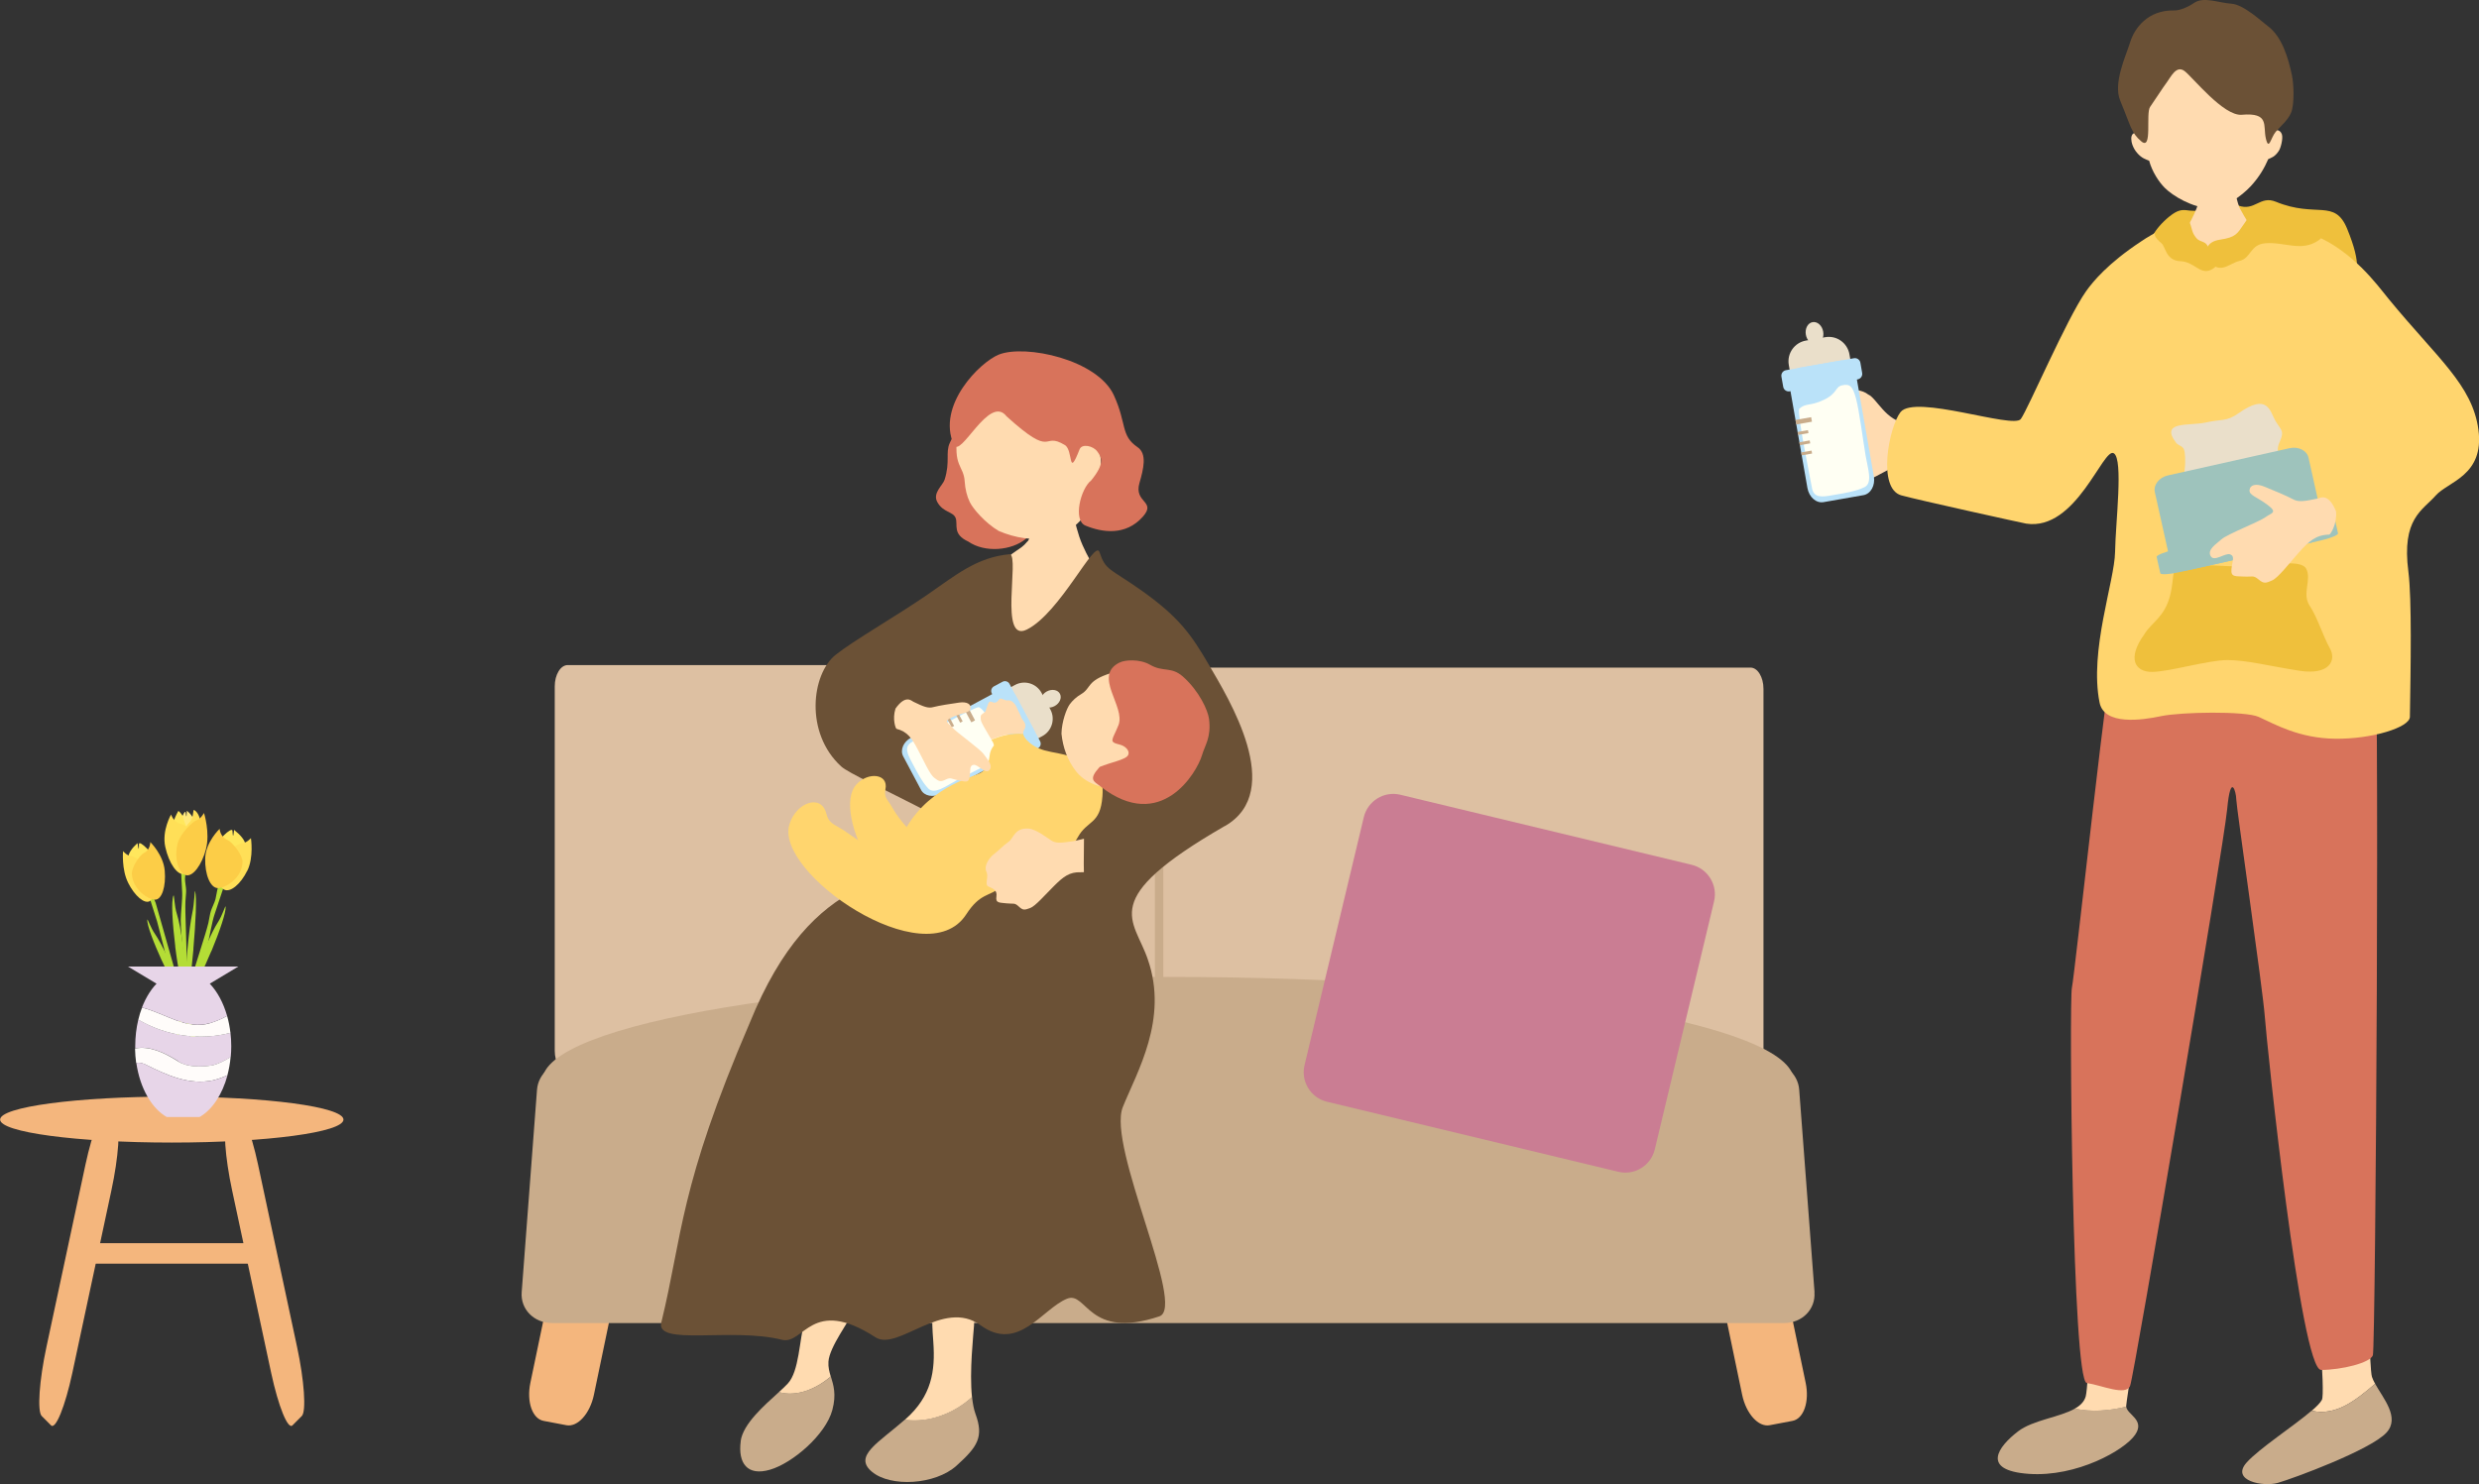 <svg width="177" height="106" viewBox="0 0 177 106" fill="none" xmlns="http://www.w3.org/2000/svg">
<rect x="0" y="0" width="177" height="106" fill="#333333" stroke="none"/>
<g clip-path="url(#clip0_2722_12745)">
<path d="M24.523 79.961C24.523 80.87 19.033 81.602 12.266 81.602C5.498 81.602 0.008 80.87 0.008 79.961C0.008 79.052 5.498 78.32 12.266 78.32C19.033 78.32 24.523 79.052 24.523 79.961Z" fill="#F4B67D"/>
<path d="M3.317 96.195C2.801 98.593 2.65 100.802 2.977 101.13L3.644 101.799C3.971 102.127 4.65 100.448 5.166 98.051L7.952 85.027C8.468 82.629 8.619 80.421 8.292 80.093L7.625 79.424C7.298 79.096 6.619 80.774 6.103 83.172L3.317 96.195Z" fill="#F4B67D"/>
<path d="M21.21 96.195C21.726 98.593 21.877 100.802 21.55 101.13L20.883 101.799C20.556 102.127 19.877 100.448 19.361 98.051L16.575 85.027C16.059 82.629 15.908 80.421 16.235 80.093L16.902 79.424C17.229 79.096 17.908 80.774 18.424 83.172L21.21 96.195Z" fill="#F4B67D"/>
<path d="M18.986 89.521C18.986 89.925 18.659 90.253 18.256 90.253H6.269C5.866 90.253 5.539 89.925 5.539 89.521C5.539 89.117 5.866 88.789 6.269 88.789H18.256C18.659 88.789 18.986 89.117 18.986 89.521Z" fill="#F4B67D"/>
<path d="M15.092 67.92C14.513 69.321 13.947 70.406 13.828 70.343C13.708 70.28 14.067 69.081 14.658 67.687C15.004 66.879 15.331 66.216 15.551 65.882C15.89 65.365 16.098 64.607 16.111 64.752C16.148 65.156 15.677 66.526 15.098 67.926L15.092 67.92Z" fill="#B4DD36"/>
<path d="M15.915 63.475C15.965 63.311 16.122 62.781 15.933 62.781C15.581 62.781 15.48 63.848 15.386 64.22C15.33 64.441 15.128 64.845 15.059 65.059C14.99 65.267 14.927 65.709 14.877 65.924C14.776 66.34 14.525 67.148 14.393 67.558C14.009 68.788 12.852 72.48 12.852 72.48L12.594 73.748L12.688 74.133L13.487 71.312L14.116 69.451C14.116 69.451 14.682 67.968 14.82 67.457C14.965 66.921 15.135 65.829 15.323 65.293C15.474 64.851 15.782 63.936 15.927 63.482L15.915 63.475Z" fill="#B4DD36"/>
<path d="M17.378 61.521C17.089 62.556 16.221 63.181 15.667 63.023C15.114 62.865 14.9 61.9 15.196 60.865C15.428 60.032 16.579 59.004 16.598 59.338C16.648 60.171 16.692 59.25 16.724 59.275C17.711 60.077 17.667 60.487 17.378 61.521Z" fill="#FFE75C"/>
<path d="M17.652 62.188C17.181 63.153 16.445 63.759 16.005 63.538C15.564 63.317 15.325 62.333 15.797 61.367C16.093 60.762 17.111 60.2 17.325 60.206C17.596 60.213 17.916 59.859 17.916 59.859C17.916 59.859 18.13 61.222 17.659 62.188H17.652Z" fill="#FFDF57"/>
<path d="M17.317 61.568C17.279 62.735 16.09 63.436 15.556 63.429C15.021 63.423 14.619 62.464 14.65 61.297C14.688 60.129 15.682 59.195 15.682 59.195C15.682 59.195 15.707 59.763 16.241 59.99C16.594 60.136 17.329 61.069 17.317 61.574V61.568Z" fill="#FCCD47"/>
<path d="M11.555 68.603C12.14 69.891 12.706 70.875 12.819 70.812C12.932 70.749 12.561 69.645 11.964 68.37C11.618 67.632 11.291 67.026 11.077 66.723C10.743 66.256 10.53 65.556 10.517 65.688C10.486 66.067 10.97 67.323 11.555 68.61V68.603Z" fill="#B4DD36"/>
<path d="M13.468 73.651C13.518 73.815 13.676 74.339 13.839 74.231C14.147 74.036 13.638 73.102 13.512 72.736C13.443 72.521 13.386 72.08 13.33 71.859C13.273 71.651 13.084 71.247 13.009 71.038C12.864 70.641 12.638 69.827 12.518 69.417C12.172 68.186 11.116 64.489 11.116 64.489L10.632 63.296L10.336 63.031L11.216 65.808L11.707 67.694C11.707 67.694 12.047 69.234 12.21 69.739C12.38 70.262 12.839 71.266 12.977 71.808C13.091 72.256 13.336 73.184 13.462 73.638L13.468 73.651Z" fill="#B4DD36"/>
<path d="M9.355 62.409C9.676 63.412 10.475 64.018 10.959 63.866C11.443 63.715 11.575 62.775 11.254 61.765C10.997 60.957 9.921 59.96 9.921 60.282C9.921 61.09 9.833 60.2 9.808 60.219C8.978 60.995 9.041 61.399 9.361 62.402L9.355 62.409Z" fill="#FFE75C"/>
<path d="M9.15 63.054C9.622 63.995 10.313 64.575 10.691 64.361C11.068 64.146 11.225 63.193 10.754 62.253C10.458 61.666 9.521 61.123 9.332 61.13C9.093 61.136 8.785 60.789 8.785 60.789C8.785 60.789 8.672 62.114 9.15 63.048V63.054Z" fill="#FFDF57"/>
<path d="M9.416 62.45C9.511 63.586 10.611 64.261 11.083 64.255C11.555 64.248 11.863 63.315 11.762 62.179C11.662 61.043 10.731 60.141 10.731 60.141C10.731 60.141 10.743 60.696 10.278 60.917C9.976 61.062 9.372 61.964 9.416 62.456V62.45Z" fill="#FCCD47"/>
<path d="M13.812 67.783C13.649 69.676 13.422 71.203 13.303 71.191C13.19 71.178 13.215 69.638 13.391 67.745C13.492 66.654 13.617 65.726 13.724 65.234C13.894 64.47 13.888 63.505 13.932 63.657C14.058 64.098 13.97 65.89 13.806 67.783H13.812Z" fill="#B4DD36"/>
<path d="M12.509 67.59C12.71 69.237 12.987 70.543 13.138 70.511C13.289 70.48 13.264 69.117 13.05 67.476C12.924 66.53 12.773 65.728 12.641 65.318C12.433 64.675 12.44 63.816 12.383 63.962C12.213 64.378 12.314 65.949 12.515 67.596L12.509 67.59Z" fill="#B4DD36"/>
<path d="M12.919 61.99C12.919 61.832 12.913 61.334 13.083 61.378C13.403 61.46 13.215 62.419 13.208 62.766C13.208 62.968 13.284 63.372 13.29 63.58C13.296 63.782 13.246 64.179 13.24 64.381C13.221 64.766 13.246 65.542 13.259 65.927C13.296 67.094 13.397 70.603 13.397 70.603L13.309 71.776L13.127 72.086V69.429L13.032 67.65C13.032 67.65 12.9 66.218 12.906 65.738C12.906 65.233 13.032 64.236 13.007 63.725C12.982 63.302 12.938 62.431 12.925 61.996L12.919 61.99Z" fill="#B4DD36"/>
<path d="M14.094 60.084C14.094 61.283 13.76 62.254 13.351 62.254C12.943 62.254 12.609 61.283 12.609 60.084C12.609 59.15 13.207 57.661 13.257 58.046C13.339 58.715 13.32 57.882 13.351 57.907C13.509 58.039 13.641 58.178 13.742 58.349C13.98 58.727 14.094 59.251 14.094 60.077V60.084Z" fill="#FFE97D"/>
<path d="M14.288 60.416C14.112 61.533 13.653 62.391 13.269 62.334C12.879 62.271 12.665 61.306 12.885 60.195C13.011 59.552 13.238 59.022 13.502 58.763C13.904 58.359 13.716 57.747 13.892 57.867C14.401 58.208 14.464 59.299 14.288 60.422V60.416Z" fill="#FFDF57"/>
<path d="M13.785 60.148C13.873 61.347 13.578 62.344 13.119 62.375C12.659 62.407 12.219 61.467 12.125 60.268C12.037 59.069 12.735 57.914 12.735 57.914C12.735 57.914 13.005 58.11 13.075 58.375C13.332 59.397 13.729 59.384 13.785 60.142V60.148Z" fill="#FFE75C"/>
<path d="M14.279 60.185C14.537 61.358 13.631 62.311 13.147 62.418C12.663 62.526 12.059 61.661 11.801 60.488C11.543 59.314 12.216 58.172 12.216 58.172C12.216 58.172 12.38 58.733 12.921 58.841C13.273 58.91 14.172 59.674 14.285 60.178L14.279 60.185Z" fill="#FFDF57"/>
<path d="M14.711 60.637C14.403 61.798 13.761 62.631 13.277 62.505C12.799 62.379 12.384 61.375 12.692 60.214C12.887 59.489 13.818 58.63 14.032 58.586C14.302 58.529 14.566 58.062 14.566 58.062C14.566 58.062 15.013 59.482 14.705 60.637H14.711Z" fill="#FCCD47"/>
<path d="M12.713 75.799C13.354 76.228 14.354 76.228 15.216 76.082C15.669 75.95 16.078 75.736 16.474 75.496C16.499 75.243 16.512 74.985 16.512 74.726C16.512 74.398 16.493 74.076 16.455 73.76C14.285 74.328 11.914 74.007 9.876 72.82C9.732 73.413 9.656 74.051 9.656 74.72C9.656 74.77 9.656 74.827 9.656 74.877C10.662 74.669 11.744 75.174 12.719 75.786L12.713 75.799Z" fill="#E7D5E8"/>
<path d="M10.351 76.009C11.924 76.798 13.496 77.517 15.207 77.158C15.571 77.069 15.911 76.943 16.238 76.792C16.345 76.382 16.427 75.946 16.465 75.492C16.068 75.732 15.659 75.953 15.207 76.079C14.351 76.224 13.351 76.224 12.704 75.795C11.735 75.176 10.653 74.672 9.641 74.886C9.647 75.24 9.678 75.587 9.722 75.921C9.917 75.883 10.125 75.902 10.345 76.016L10.351 76.009Z" fill="#FFFCFA"/>
<path d="M15.212 77.158C13.495 77.518 11.923 76.798 10.357 76.01C10.137 75.902 9.936 75.877 9.734 75.915C9.992 77.707 10.822 79.158 11.904 79.777H14.25C15.149 79.266 15.873 78.174 16.244 76.792C15.917 76.944 15.577 77.07 15.212 77.158Z" fill="#E7D5E8"/>
<path d="M16.454 73.767C16.403 73.344 16.328 72.941 16.215 72.556C15.825 72.776 15.41 72.947 15.001 73.073C13.359 73.578 11.856 72.429 10.284 72C10.233 71.988 10.19 71.981 10.139 71.969C10.032 72.24 9.944 72.53 9.875 72.827C11.919 74.013 14.284 74.335 16.454 73.767Z" fill="#FFFCFA"/>
<path d="M15.001 73.074C15.416 72.948 15.831 72.778 16.215 72.557C15.68 70.67 14.479 69.352 13.076 69.352C11.825 69.352 10.737 70.399 10.133 71.964C10.183 71.977 10.233 71.989 10.277 71.995C11.85 72.424 13.353 73.573 14.994 73.068L15.001 73.074Z" fill="#E7D5E8"/>
<path d="M9.141 69.031L13.078 71.397L17.015 69.031H9.141Z" fill="#E7D5E8"/>
<path d="M125.573 75.707C125.573 76.546 124.749 77.228 123.724 77.228H41.787C40.768 77.228 39.938 76.546 39.938 75.707V49.685C39.938 48.846 40.761 48.164 41.787 48.164H123.724C124.743 48.164 125.573 48.846 125.573 49.685V75.707Z" fill="#C9AC8B"/>
<path d="M82.458 75.043C82.458 75.882 82.043 76.563 81.534 76.563H40.534C40.025 76.563 39.609 75.882 39.609 75.043V49.021C39.609 48.181 40.025 47.5 40.534 47.5H81.534C82.043 47.5 82.458 48.181 82.458 49.021V75.043Z" fill="#DDC0A2"/>
<path d="M125.912 75.222C125.912 76.062 125.496 76.743 124.987 76.743H83.987C83.478 76.743 83.062 76.062 83.062 75.222V49.2C83.062 48.361 83.478 47.68 83.987 47.68H124.987C125.496 47.68 125.912 48.361 125.912 49.2V75.222Z" fill="#DDC0A2"/>
<path d="M128.072 77.181C128.072 81.27 108.072 84.589 83.4 84.589C58.727 84.589 38.727 81.27 38.727 77.181C38.727 73.092 58.727 69.773 83.4 69.773C108.072 69.773 128.072 73.092 128.072 77.181Z" fill="#C9AC8B"/>
<path d="M128.924 98.76C129.207 100.111 128.786 101.329 127.981 101.48L126.352 101.789C125.553 101.941 124.673 100.969 124.39 99.619L122.862 92.287C122.579 90.936 123 89.718 123.805 89.567L125.434 89.258C126.233 89.106 127.113 90.078 127.396 91.428L128.924 98.76Z" fill="#F4B67D"/>
<path d="M37.869 98.76C37.586 100.111 38.008 101.329 38.813 101.48L40.442 101.789C41.24 101.941 42.121 100.969 42.404 99.619L43.932 92.287C44.215 90.936 43.794 89.718 42.989 89.567L41.36 89.258C40.561 89.106 39.681 90.078 39.398 91.428L37.869 98.76Z" fill="#F4B67D"/>
<path d="M129.55 92.291C129.645 93.509 128.67 94.494 127.381 94.494H39.418C38.129 94.494 37.154 93.503 37.248 92.291L38.343 77.823C38.431 76.668 39.513 75.734 40.764 75.734H126.041C127.293 75.734 128.381 76.668 128.462 77.823L129.557 92.291H129.55Z" fill="#C9AC8B"/>
<path d="M93.145 76.069L97.375 58.366C97.653 57.2 98.821 56.482 99.983 56.761L120.784 61.764C121.946 62.043 122.662 63.215 122.383 64.381L118.153 82.083C117.875 83.249 116.707 83.968 115.545 83.688L94.745 78.686C93.582 78.406 92.866 77.235 93.145 76.069Z" fill="#CA7D93"/>
<path d="M73.344 38.684C72.822 39.34 72.363 39.258 71.35 40.425C70.338 41.586 69.621 42.754 70.017 44.426C70.407 46.098 69.174 48.679 72.369 48.496C75.558 48.313 77.916 47.48 79.583 46.571C81.25 45.663 81.577 45.151 80.124 43.227C78.671 41.303 78.023 40.571 77.294 38.936C76.571 37.302 76.684 35.605 75.74 35.617C74.797 35.63 73.306 35.592 73.269 36.172C73.231 36.753 73.797 38.331 73.344 38.69V38.684Z" fill="#FFDBB0"/>
<path d="M69.134 38.678C70.341 39.511 72.24 39.303 73.215 38.508C75.291 36.804 71.945 35.977 71.329 35.031C70.882 34.337 70.404 32.955 69.932 32.501C69.467 32.046 69.033 28.973 67.813 31.636C67.492 32.337 67.857 32.968 67.442 34.267C67.31 34.671 66.574 35.208 66.92 35.851C67.341 36.621 68.052 36.52 68.234 36.999C68.41 37.479 67.983 38.148 69.134 38.678Z" fill="#D8735B"/>
<path d="M78.321 35.237C77.642 37.073 76.29 38.171 75.032 38.398C73.774 38.625 72.522 38.436 71.315 37.925C70.321 37.338 69.472 36.328 69.246 35.868C69.038 35.445 68.912 34.921 68.881 34.404C68.812 33.199 67.994 33.363 68.403 30.826C68.529 30.056 69.497 26.447 72.856 25.64C75.812 24.933 79.743 31.388 78.328 35.237H78.321Z" fill="#FFDBB0"/>
<path d="M71.868 29.734C70.622 28.112 68.572 32.813 68.1 31.759C66.855 28.951 69.974 25.86 71.32 25.323C73.201 24.579 78.364 25.67 79.534 28.238C80.465 30.283 79.999 31.103 81.22 31.936C81.918 32.409 81.647 33.488 81.358 34.492C80.943 35.924 82.591 35.779 81.603 36.896C80.377 38.29 78.691 38.031 77.503 37.539C76.584 37.161 77.163 34.883 77.912 34.309C78.918 33.072 78.647 32.662 78.352 32.252C78.062 31.841 77.251 31.658 77.081 32.094C76.239 34.245 76.647 32.157 76.031 31.785C74.358 30.769 75.314 32.857 71.868 29.734Z" fill="#D8735B"/>
<path d="M52.882 102.936C53.045 101.687 54.593 100.355 55.618 99.421C56.857 99.775 58.253 99.226 59.322 98.305C59.505 98.917 59.731 99.573 59.429 100.702C58.957 102.463 56.599 104.495 54.976 104.968C53.354 105.441 52.681 104.495 52.888 102.936H52.882Z" fill="#C9AC8B"/>
<path d="M55.616 99.424C55.867 99.19 56.094 98.988 56.251 98.811C57.062 97.934 57.062 95.764 57.465 94.212C57.867 92.653 58.817 92.924 59.892 92.924C59.892 92.924 61.106 93.057 60.905 93.669C60.704 94.281 59.219 96.174 59.15 97.253C59.125 97.638 59.213 97.966 59.314 98.307C58.245 99.228 56.855 99.777 55.609 99.424H55.616Z" fill="#FFDBB0"/>
<path d="M69.404 99.773C69.454 100.234 69.529 100.651 69.649 100.979C70.253 102.626 69.806 103.32 68.291 104.683C66.781 106.045 63.586 106.241 62.246 105.105C60.913 103.982 62.737 103.036 64.605 101.395C66.316 101.622 68.07 100.972 69.404 99.773Z" fill="#C9AC8B"/>
<path d="M67.765 93.31C69.186 93.051 69.602 93.802 69.545 94.666C69.501 95.36 69.205 97.935 69.4 99.784C68.067 100.982 66.312 101.632 64.602 101.405C64.62 101.393 64.633 101.38 64.652 101.361C66.532 99.695 66.784 97.909 66.639 95.853C66.495 93.802 66.438 93.562 67.765 93.31Z" fill="#FFDBB0"/>
<path d="M87.464 58.994C91.816 56.483 87.703 49.858 86.306 47.466C85.061 45.34 84.199 44.071 81.42 42.115C79.218 40.563 78.948 40.765 78.501 39.427C78.181 38.468 75.684 43.8 73.306 44.967C71.313 45.945 72.797 39.806 72.111 39.579C69.715 39.8 68.225 41.093 66.149 42.519C63.923 44.046 60.929 45.756 59.659 46.772C57.942 48.148 57.445 52.337 60.055 54.735C61.093 55.688 70.514 59.468 68.86 60.408C64.074 63.134 58.093 61.827 53.526 73.065C48.483 84.796 48.74 88.222 47.218 94.45C46.797 96.16 52.262 94.79 55.822 95.686C57.407 96.084 57.923 92.538 62.508 95.51C64.099 96.538 67.344 92.702 70.004 94.645C72.715 96.626 74.413 93.465 76.193 92.752C77.602 92.191 77.671 95.724 82.778 94.014C84.734 93.358 79.03 81.906 80.168 79.066C81.181 76.555 83.432 72.794 81.96 68.541C80.979 65.594 78.269 64.295 87.451 58.994H87.464Z" fill="#6B5136"/>
<path d="M72.474 48.918L72.174 49.079C71.491 49.445 71.234 50.298 71.599 50.983L72.224 52.157C72.59 52.843 73.439 53.101 74.123 52.735L74.422 52.574C75.105 52.208 75.363 51.355 74.998 50.67L74.372 49.496C74.007 48.81 73.157 48.552 72.474 48.918Z" fill="#EADFCA"/>
<path d="M75.297 50.429C74.932 50.625 74.511 50.549 74.36 50.259C74.209 49.969 74.379 49.578 74.743 49.382C75.108 49.186 75.529 49.262 75.68 49.552C75.831 49.843 75.662 50.234 75.297 50.429Z" fill="#EADFCA"/>
<path d="M67.171 56.687C66.63 56.977 65.995 56.857 65.762 56.415L64.485 54.011C64.252 53.569 64.504 52.976 65.045 52.686L71.127 49.424C71.668 49.134 72.303 49.254 72.535 49.695L73.812 52.099C74.045 52.541 73.793 53.134 73.252 53.424L67.171 56.687Z" fill="#BAE2F9"/>
<path d="M71.578 48.693L70.968 49.02C70.787 49.117 70.719 49.342 70.816 49.524L72.998 53.619C73.095 53.8 73.32 53.869 73.5 53.772L74.11 53.445C74.291 53.348 74.359 53.122 74.263 52.941L72.08 48.845C71.984 48.664 71.759 48.596 71.578 48.693Z" fill="#BAE2F9"/>
<path d="M69.9 50.506C70.428 50.809 70.277 51.156 70.987 51.901C71.698 52.645 72.032 52.317 72.289 52.772C72.554 53.226 72.428 53.459 71.73 53.926C71.025 54.387 69.101 55.308 68.296 55.737C67.491 56.166 66.723 56.759 66.289 56.324C65.856 55.889 65.459 55.106 65.113 54.456C64.767 53.806 64.535 53.308 65.138 52.98C65.742 52.658 69.384 50.55 69.9 50.5V50.506Z" fill="#FFFFF3"/>
<path d="M69.618 51.448L69.117 50.508L68.851 50.651L69.352 51.591L69.618 51.448Z" fill="#C9AC8B"/>
<path d="M68.734 51.52L68.398 50.891L68.22 50.986L68.556 51.616L68.734 51.52Z" fill="#C9AC8B"/>
<path d="M68.125 51.848L67.789 51.219L67.611 51.314L67.946 51.944L68.125 51.848Z" fill="#C9AC8B"/>
<path d="M67.507 52.184L67.172 51.555L66.994 51.65L67.329 52.28L67.507 52.184Z" fill="#C9AC8B"/>
<path d="M65.806 60.237C65.165 59.499 64.328 58.773 63.706 57.669C63.379 57.082 63.096 56.968 63.221 56.369C63.454 55.246 61.976 55.113 61.158 56.016C59.259 58.003 63.593 66.282 67.058 64.364C67.058 64.326 66.328 60.836 65.806 60.237Z" fill="#FFD56E"/>
<path d="M73.063 52.417C73.05 52.335 73.057 52.246 73.107 52.164C73.403 51.672 73.006 51.489 72.925 51.243C72.843 50.997 72.704 50.795 72.597 50.53C72.491 50.265 72.22 49.975 71.969 50.019C71.717 50.063 71.472 49.792 71.352 49.931C71.233 50.076 71.12 50.265 70.855 50.145C70.591 50.025 70.579 50.208 70.472 50.486C70.359 50.764 70.421 50.814 70.208 50.94C69.994 51.073 70.006 51.148 70.025 51.382C70.044 51.615 70.39 52.133 70.654 52.6C70.698 52.682 70.742 52.751 70.78 52.808C71.478 52.536 72.22 52.322 73.057 52.398L73.063 52.417Z" fill="#FFDBB0"/>
<path d="M76.922 54.269C75.651 53.537 74.393 53.953 73.337 52.881C73.293 52.837 73.098 52.635 73.06 52.414C72.217 52.338 71.475 52.553 70.783 52.824C70.878 52.969 70.947 53.083 70.966 53.247C70.821 53.398 70.708 53.669 70.683 53.827C70.601 54.338 70.569 54.969 69.884 55.26C68.959 55.657 65.481 56.541 64.06 60.516C63.626 61.721 61.676 60.289 60.312 59.348C59.588 58.85 59.198 58.875 58.997 58.099C58.626 56.648 56.815 57.342 56.368 58.875C55.261 62.333 66.091 69.766 68.984 65.311C69.984 63.772 70.601 64.049 71.513 63.343C72.249 62.768 73.362 62.327 74.129 62.036C75.18 61.639 76.173 61.229 76.947 59.809C77.639 58.547 78.563 58.919 78.714 56.869C78.834 55.247 78.224 55.146 76.928 54.269H76.922Z" fill="#FFD56E"/>
<path d="M80.053 56.271C78.619 56.416 77.424 55.861 76.82 55.078C76.217 54.296 75.89 53.387 75.789 52.397C75.808 51.526 76.154 50.617 76.374 50.308C76.575 50.031 76.865 49.766 77.192 49.576C77.946 49.128 77.544 48.63 79.336 48.068C79.877 47.898 82.563 47.361 84.299 49.381C85.82 51.154 83.066 55.956 80.059 56.265L80.053 56.271Z" fill="#FFDBB0"/>
<path d="M79.949 47.317C80.289 47.134 81.358 47.039 82.119 47.481C83.056 48.024 83.622 47.582 84.458 48.32C85.622 49.349 86.251 50.743 86.326 51.355C86.49 52.668 86.031 53.223 85.829 53.917C85.465 55.173 82.899 59.52 78.603 56.189C78.081 55.785 77.691 55.69 78.515 54.775C79.301 54.441 80.389 54.264 80.546 53.93C80.704 53.595 80.307 53.267 79.968 53.185C79.119 52.977 79.414 52.895 79.855 51.797C80.395 50.459 77.993 48.264 79.949 47.311V47.317Z" fill="#D8735B"/>
<path d="M76.591 60.082C75.736 60.209 75.396 60.24 75.069 60.032C74.742 59.824 73.962 59.199 73.402 59.174C72.421 59.13 72.371 59.887 72 60.133C71.629 60.379 71.371 60.694 70.981 60.991C70.591 61.288 70.239 61.862 70.427 62.253C70.616 62.644 70.276 63.174 70.566 63.313C70.855 63.452 71.22 63.547 71.144 64.032C71.069 64.518 71.371 64.455 71.874 64.518C72.377 64.575 72.427 64.449 72.742 64.745C73.056 65.042 73.176 64.985 73.553 64.853C73.924 64.72 74.622 63.906 75.27 63.263C75.918 62.619 76.358 62.266 77.163 62.297C77.214 62.297 77.289 62.297 77.39 62.291C77.365 61.508 77.402 60.72 77.396 59.899C77.019 59.994 76.742 60.063 76.603 60.082H76.591Z" fill="#FFDBB0"/>
<path d="M65.178 50.101C65.958 50.48 66.272 50.606 66.649 50.498C67.02 50.398 67.939 50.252 68.492 50.177C69.046 50.101 69.341 50.29 69.297 50.599C69.253 50.909 68.788 50.883 68.039 51.199C67.291 51.514 67.712 51.615 67.995 51.956C68.278 52.297 69.958 53.47 70.241 53.868C70.524 54.265 70.926 54.688 70.637 55.004C70.341 55.319 69.832 54.581 69.517 54.625C69.203 54.669 69.303 54.985 69.234 55.477C69.165 55.963 68.895 55.818 68.398 55.723C67.901 55.628 67.888 55.496 67.505 55.685C67.121 55.874 67.02 55.786 66.7 55.546C66.385 55.307 65.958 54.328 65.53 53.527C65.102 52.719 64.788 52.253 64.008 52.051C63.958 52.038 63.693 51.382 63.939 50.606C64.656 49.596 65.064 50.044 65.19 50.101H65.178Z" fill="#FFDBB0"/>
<path d="M135.679 33.263C134.918 33.212 133.043 34.973 131.836 34.417C130.628 33.862 129.823 33.761 129.534 33.534C129.207 33.275 129.238 31.913 129.32 31.635C129.509 31.004 129.685 31.029 129.616 30.48C129.528 29.729 129.76 29.767 129.848 29.231C129.905 28.89 130.49 28.625 130.924 28.442C131.32 28.278 132.012 28.701 132.012 28.701C132.201 28.575 131.88 28.512 131.955 28.227C132.106 27.647 133.031 27.874 133.383 28.171C133.999 28.429 134.647 30.083 136.119 30.215C136.817 30.278 136.603 30.537 138.087 30.562C139.572 30.587 140.742 33.623 135.672 33.263H135.679Z" fill="#FFDBB0"/>
<path d="M154.897 15.463C156.023 14.535 156.168 15.381 157.457 14.895C158.746 14.409 158.639 14.252 159.815 14.681C160.998 15.11 161.356 13.942 162.495 14.409C165.388 15.595 166.696 14.163 167.589 16.346C169.683 21.457 166.627 20.057 164.425 20.006C162.224 19.949 162.01 19.899 159.708 20.006C157.4 20.113 154.696 20.99 154.054 20.019C153.413 19.053 152.583 17.369 154.897 15.457V15.463Z" fill="#EFC03C"/>
<path d="M157.273 12.998C157.412 12.998 159.267 13.131 159.443 13.112C159.512 13.409 159.745 14.507 159.921 14.873C160.097 15.239 161.374 17.333 161.556 17.516C159.512 19.277 156.651 19.043 155.273 17.447C155.645 17.264 156.777 15.283 156.934 14.563C157.047 14.033 157.28 13.194 157.28 12.992L157.273 12.998Z" fill="#FFDBB0"/>
<path d="M162.298 9.365C162.493 6.178 161.467 2.367 157.625 2.367C153.782 2.367 152.606 6.424 152.795 9.611C152.612 9.428 152.172 9.39 152.172 9.908C152.172 10.154 152.279 10.557 152.581 10.911C152.927 11.321 153.235 11.384 153.449 11.479C153.662 12.274 154.153 12.999 154.556 13.409C155.14 13.996 156.549 14.842 157.807 14.873C158.807 14.899 160.052 14.003 160.706 13.296C161.317 12.633 161.681 11.99 161.952 11.365C162.166 11.264 162.423 11.214 162.713 10.766C162.845 10.564 163.021 9.895 162.927 9.598C162.813 9.226 162.405 9.251 162.304 9.352L162.298 9.365Z" fill="#FFDBB0"/>
<path d="M155.203 0.745C155.637 0.77 156.266 0.48 156.656 0.208C157.341 -0.265 158.429 0.208 159.322 0.265C160.215 0.322 161.555 1.596 161.926 1.868C162.932 2.612 163.379 4.127 163.643 5.376C163.781 6.032 163.807 7.244 163.643 7.869C163.48 8.493 162.838 9.004 162.486 9.414C162.134 9.825 161.995 10.809 161.781 9.888C161.568 8.966 162.064 8.026 160.058 8.197C158.763 8.304 156.58 5.54 155.983 5.08C155.385 4.619 154.989 5.515 154.719 5.868C154.448 6.222 153.844 7.174 153.517 7.635C153.19 8.096 153.7 10.771 152.895 10.102C152.159 9.484 152.153 9.036 151.385 7.193C150.863 5.95 151.769 4.045 152.096 3.004C152.41 1.994 153.366 0.719 155.203 0.745Z" fill="#6B5136"/>
<path d="M169.582 98.828C169.487 98.651 169.405 98.487 169.355 98.329C169.009 97.232 168.707 72.844 168.512 72.099C168.512 72.099 163.544 71.803 163.594 72.894C163.644 73.992 166.28 99.03 165.783 99.976C165.676 100.185 165.405 100.456 165.053 100.759C166.802 101.156 168.223 99.995 169.588 98.828H169.582Z" fill="#FFDBB0"/>
<path d="M169.578 98.827C168.213 100 166.792 101.155 165.043 100.757C163.766 101.855 161.301 103.452 160.402 104.461C159.257 105.761 161.597 106.209 162.641 105.906C163.685 105.61 169.251 103.565 170.395 102.316C171.376 101.243 170.163 99.88 169.578 98.82V98.827Z" fill="#C9AC8B"/>
<path d="M148.143 100.606C147.061 101.224 145.162 101.414 144.099 102.221C142.659 103.319 141.413 105.017 144.847 105.263C148.281 105.509 151.709 103.565 152.451 102.467C153.181 101.395 151.866 101.035 151.81 100.461C150.596 100.758 149.325 100.852 148.143 100.6V100.606Z" fill="#C9AC8B"/>
<path d="M155.927 71.702C155.927 71.702 150.505 70.156 150.361 70.755C150.216 71.355 149.317 98.285 148.92 99.73C148.814 100.109 148.531 100.387 148.141 100.607C149.323 100.86 150.593 100.765 151.807 100.469C151.807 100.456 151.807 100.443 151.807 100.431C151.807 99.831 156.229 72.604 155.933 71.702H155.927Z" fill="#FFDBB0"/>
<path d="M169.504 44.617C169.951 45.217 169.618 96.245 169.423 96.794C169.228 97.343 167.165 97.841 165.725 97.841C164.284 97.841 161.863 74.734 161.706 72.595C161.561 70.614 159.668 57.584 159.668 57.086C159.668 56.587 159.272 55.092 159.02 57.786C158.769 60.48 152.391 98.226 152.089 98.977C151.794 99.728 150.039 98.927 148.995 98.775C147.951 98.624 147.737 71.453 147.932 70.557C148.133 69.661 150.668 46.018 151.064 45.57C151.46 45.122 169.504 44.623 169.504 44.623V44.617Z" fill="#D8735B"/>
<path d="M152.852 17.256C153.707 16.663 155.223 15.912 155.468 15.981C155.714 16.05 156.468 18.94 157.399 19.01C158.33 19.079 160.795 16.587 161.06 16.183C161.324 15.779 163.745 16.183 165.185 16.776C167.99 17.918 169.714 20.329 170.55 21.351C174.009 25.572 176.531 27.484 176.959 30.696C177.393 33.971 174.789 34.393 173.915 35.384C172.965 36.463 171.462 37.031 171.959 40.836C172.21 42.792 172.122 47.65 172.066 51.197C172.053 51.96 169.33 52.793 166.745 52.761C164.16 52.73 162.456 51.739 161.273 51.203C160.324 50.767 155.695 50.849 154.305 51.146C152.915 51.443 150.242 51.815 149.909 50.181C149.16 46.471 150.984 41.511 151.016 39.416C151.047 37.321 151.619 32.809 150.927 32.374C150.166 31.901 148.255 37.946 144.67 37.397C144.462 37.365 136.877 35.693 135.751 35.378C134.009 34.886 134.883 30.469 135.695 29.434C136.72 28.134 143.758 30.658 144.286 29.926C144.814 29.194 147.55 22.783 148.94 20.808C149.431 20.114 150.493 18.82 152.852 17.256Z" fill="#FFD56E"/>
<path d="M155.53 15.544C155.97 15.544 155.957 14.926 156.265 15.677C156.574 16.427 156.454 16.554 156.813 16.995C157.177 17.437 157.668 17.008 157.819 18.289C157.869 18.743 158.567 18.832 158.007 19.191C157.121 19.759 156.737 18.693 155.687 18.655C154.643 18.617 154.63 17.639 154.335 17.38C153.838 16.951 153.599 16.667 154.24 16.263C154.882 15.86 155.127 15.55 155.53 15.55V15.544Z" fill="#EFC03C"/>
<path d="M153.105 45.294C153.645 44.429 154.532 44.088 154.935 42.568C155.337 41.047 154.853 40.454 156.142 40.372C157.432 40.29 158.476 40.454 160.161 40.454C161.847 40.454 164.262 39.861 164.664 40.624C165.067 41.388 164.344 42.397 164.903 43.249C165.469 44.095 165.866 45.445 166.35 46.297C166.834 47.142 166.35 48.24 164.18 47.906C162.01 47.565 160.4 47.142 159.035 47.142C157.671 47.142 154.853 47.988 153.645 47.988C152.438 47.988 151.853 47.035 153.105 45.3V45.294Z" fill="#EFC03C"/>
<path d="M157.539 18.47C157.482 17.971 157.444 17.271 158.532 17.113C159.62 16.949 159.74 16.697 160.18 16.053C160.62 15.41 160.746 15.164 161.388 15.006C162.029 14.842 165.463 15.397 165.501 15.921C165.539 16.445 166.149 16.741 165.557 17.157C164.325 18.016 163.142 17.265 161.752 17.372C160.639 17.46 160.746 18.432 159.903 18.634C159.061 18.836 158.507 19.726 157.545 18.47H157.539Z" fill="#EFC03C"/>
<path d="M155.393 31.654C155.789 32.014 156.04 31.698 156.022 33.042C156.003 34.386 155.217 35.705 156.562 35.471C157.908 35.232 159.726 35.143 160.971 34.739C162.217 34.336 163.204 35.068 163.129 33.875C163.053 32.682 162.368 32.455 162.751 31.603C163.135 30.752 162.877 30.745 162.474 30.076C162.072 29.401 161.952 28.007 159.814 29.527C158.978 30.121 158.632 29.919 157.481 30.177C156.33 30.436 154.147 30.032 155.399 31.66L155.393 31.654Z" fill="#EADFCA"/>
<path d="M165.917 37.576C166.03 38.093 165.609 38.629 164.986 38.768L156.295 40.712C155.666 40.85 155.056 40.547 154.942 40.03L153.854 35.146C153.741 34.629 154.163 34.093 154.785 33.954L163.477 32.01C164.106 31.871 164.716 32.174 164.829 32.692L165.917 37.576Z" fill="#9EC3BC"/>
<path d="M166.935 38.093C166.96 38.213 166.388 38.446 165.664 38.61L155.614 40.863C154.885 41.027 154.268 41.059 154.243 40.939L153.985 39.778C153.96 39.658 154.532 39.424 155.256 39.26L165.306 37.008C166.035 36.843 166.652 36.812 166.677 36.932L166.935 38.093Z" fill="#9EC3BC"/>
<path d="M165.502 35.601C164.496 35.815 164.099 35.872 163.697 35.645C163.294 35.424 162.275 34.995 161.659 34.749C161.043 34.503 160.646 34.642 160.615 35.007C160.584 35.373 161.124 35.474 161.898 36.055C162.672 36.629 162.162 36.629 161.741 36.945C161.319 37.26 159.049 38.137 158.615 38.516C158.181 38.894 157.59 39.267 157.841 39.715C158.093 40.163 158.885 39.456 159.238 39.595C159.59 39.734 159.382 40.074 159.326 40.655C159.269 41.235 159.621 41.141 160.225 41.178C160.823 41.21 160.873 41.059 161.263 41.387C161.653 41.715 161.797 41.639 162.225 41.456C162.659 41.267 163.426 40.264 164.143 39.456C164.86 38.648 165.357 38.2 166.313 38.181C166.37 38.181 166.867 37.5 166.797 36.534C166.257 35.172 165.653 35.563 165.496 35.601H165.502Z" fill="#FFDBB0"/>
<path d="M130.317 24.083L128.935 24.326C128.121 24.47 127.577 25.248 127.72 26.065L127.782 26.419C127.924 27.236 128.7 27.782 129.514 27.639L130.896 27.396C131.71 27.253 132.254 26.474 132.112 25.657L132.05 25.303C131.907 24.486 131.131 23.94 130.317 24.083Z" fill="#EADFCA"/>
<path d="M130.176 23.688C130.251 24.124 130.038 24.527 129.692 24.584C129.352 24.647 129.012 24.338 128.937 23.903C128.862 23.468 129.075 23.064 129.421 23.007C129.767 22.95 130.101 23.253 130.176 23.688Z" fill="#EADFCA"/>
<path d="M133.792 34.02C133.906 34.67 133.572 35.27 133.05 35.364L130.201 35.863C129.679 35.958 129.164 35.503 129.05 34.853L127.78 27.597C127.667 26.947 128 26.348 128.522 26.253L131.371 25.755C131.893 25.66 132.409 26.12 132.522 26.764L133.792 34.02Z" fill="#BAE2F9"/>
<path d="M132.372 25.584L127.515 26.439C127.3 26.477 127.156 26.683 127.193 26.899L127.321 27.627C127.358 27.843 127.564 27.987 127.779 27.949L132.636 27.095C132.852 27.057 132.996 26.851 132.958 26.634L132.831 25.907C132.793 25.691 132.587 25.546 132.372 25.584Z" fill="#BAE2F9"/>
<path d="M128.463 29.194C128.941 28.759 129.25 29.03 130.237 28.55C131.224 28.071 131.004 27.629 131.545 27.515C132.092 27.396 132.287 27.604 132.52 28.468C132.753 29.333 133.042 31.598 133.206 32.557C133.375 33.516 133.715 34.494 133.13 34.791C132.545 35.087 131.627 35.233 130.853 35.365C130.08 35.504 129.501 35.573 129.375 34.854C129.25 34.135 128.331 29.736 128.457 29.194H128.463Z" fill="#FFFFF3"/>
<path d="M129.317 29.795L128.195 29.992L128.252 30.315L129.373 30.118L129.317 29.795Z" fill="#C9AC8B"/>
<path d="M129.087 30.721L128.344 30.852L128.381 31.063L129.124 30.932L129.087 30.721Z" fill="#C9AC8B"/>
<path d="M129.212 31.455L128.469 31.586L128.506 31.797L129.249 31.666L129.212 31.455Z" fill="#C9AC8B"/>
<path d="M129.345 32.181L128.602 32.312L128.639 32.524L129.382 32.393L129.345 32.181Z" fill="#C9AC8B"/>
</g>
<defs>
<clipPath id="clip0_2722_12745">
<rect width="177" height="106" fill="white"/>
</clipPath>
</defs>
</svg>
